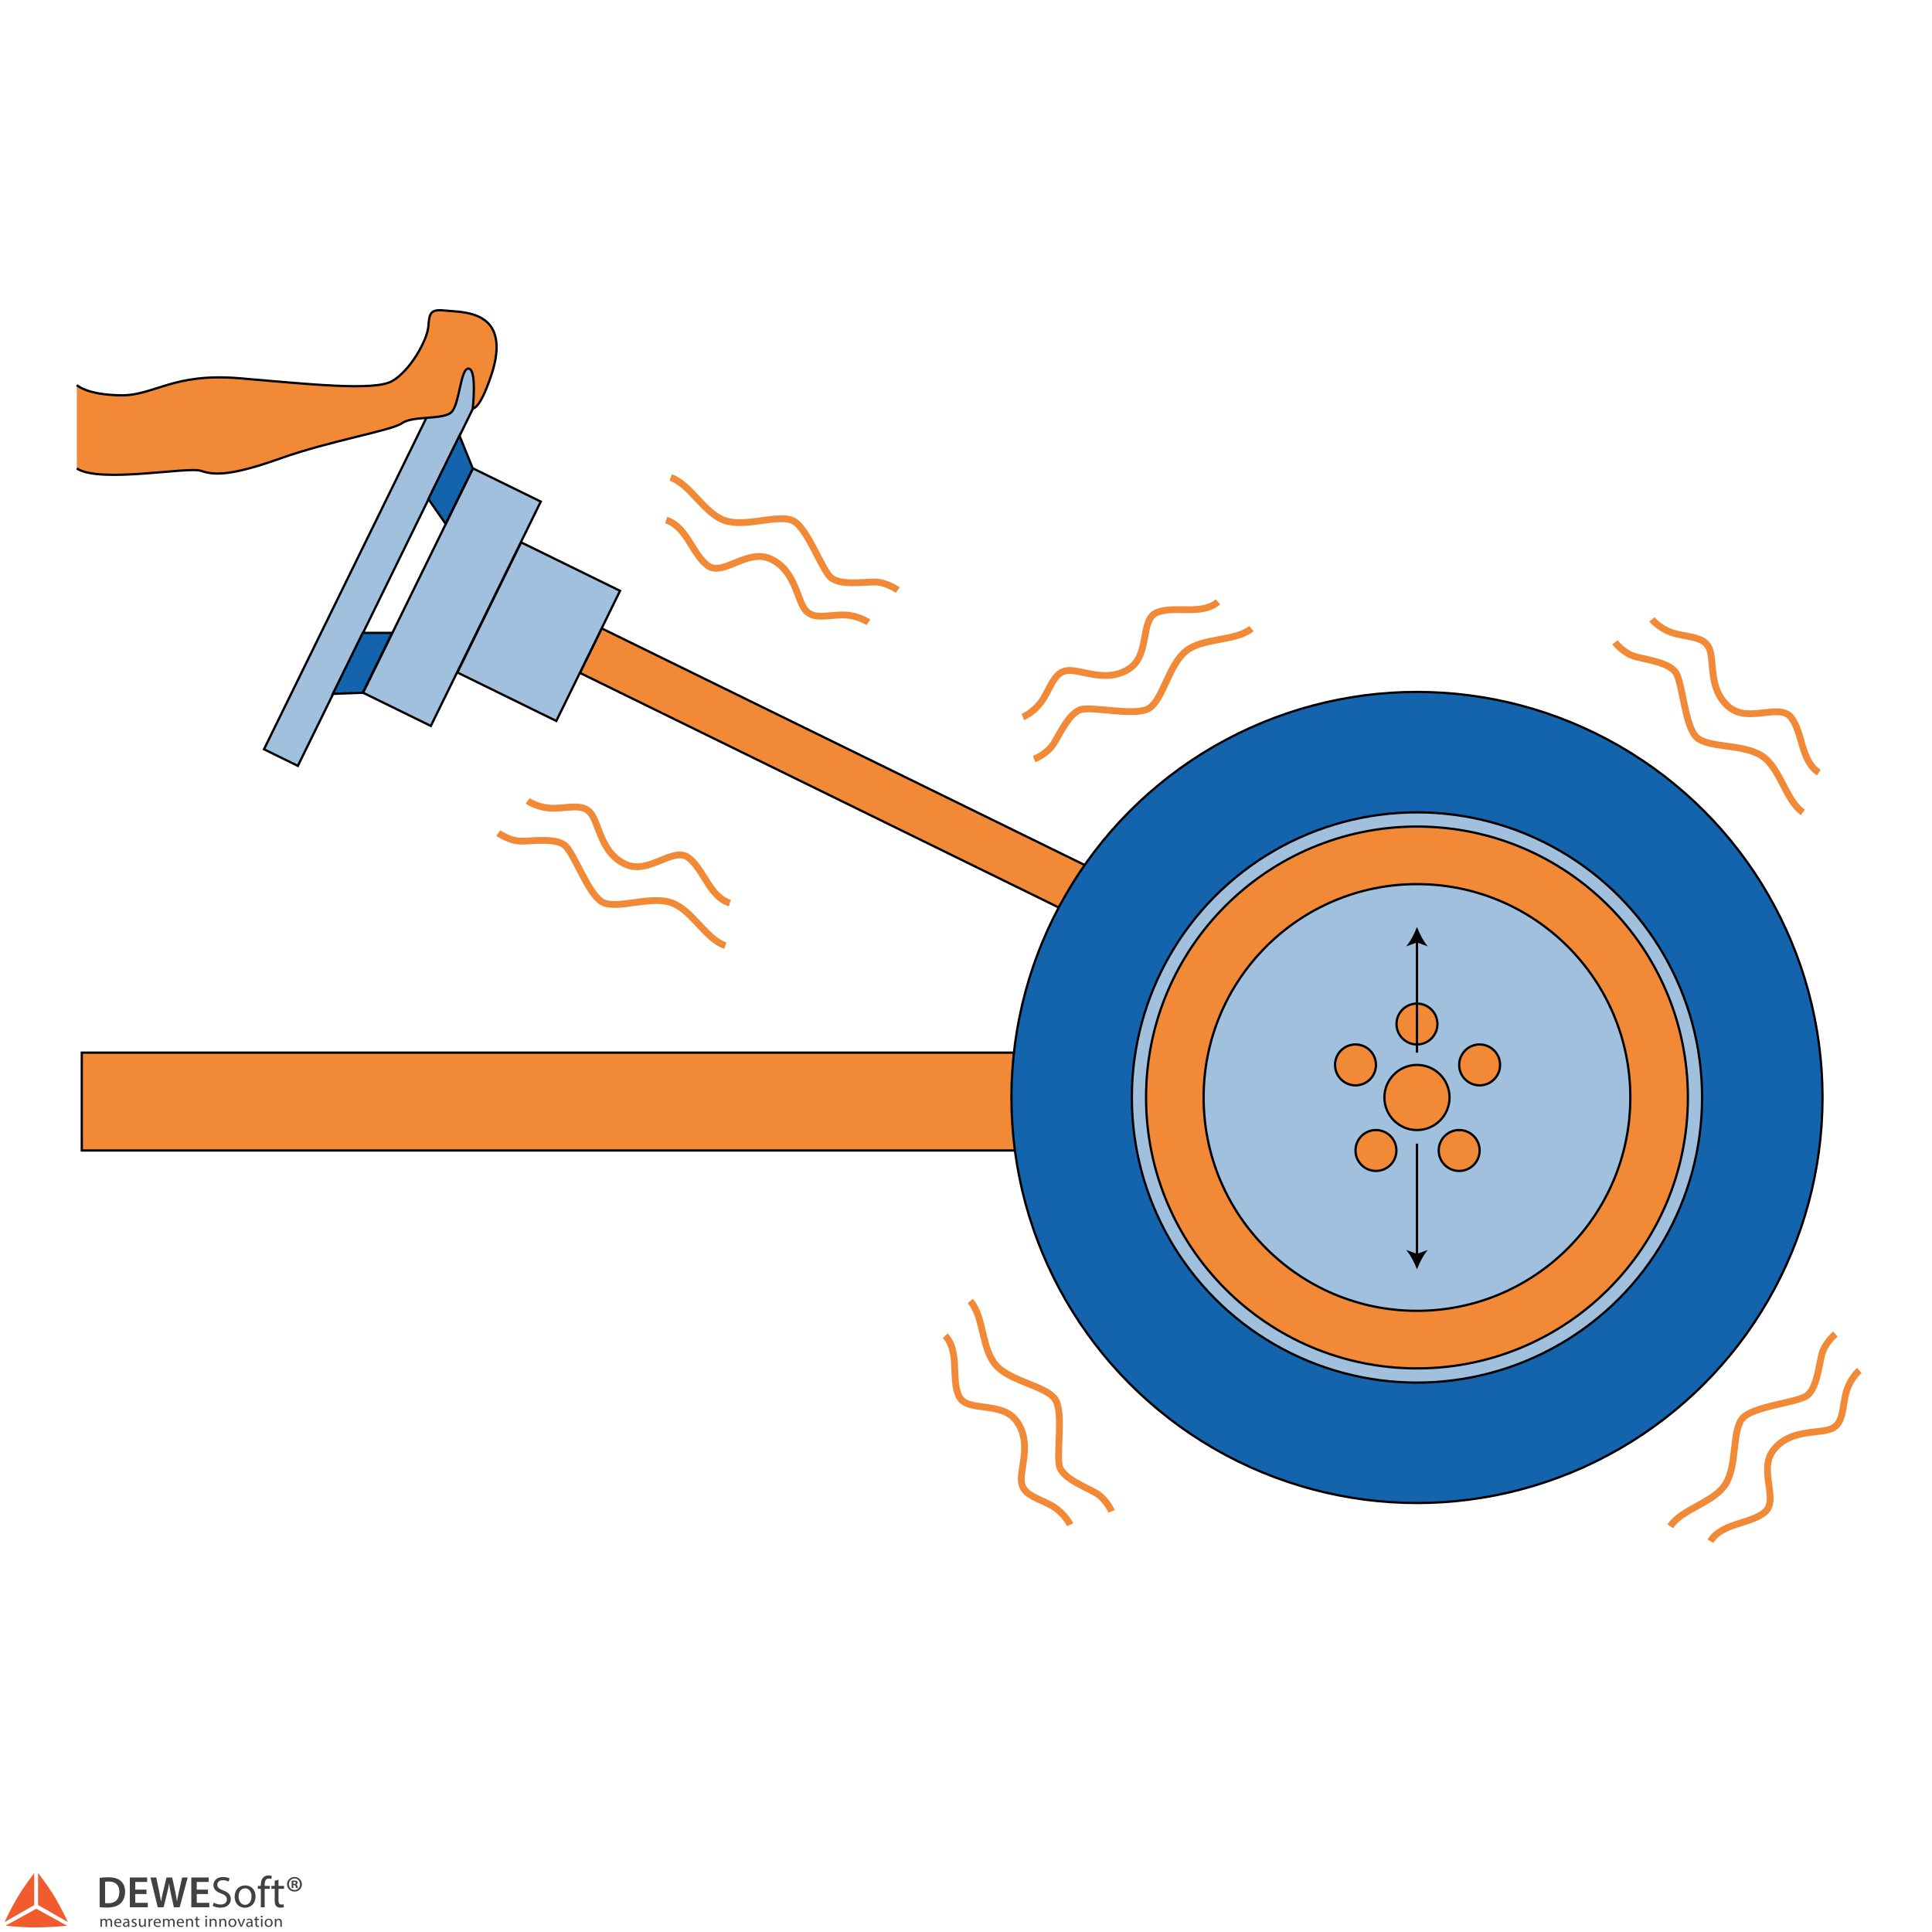 <?xml version="1.0" encoding="utf-8"?>
<!-- Generator: Adobe Illustrator 15.0.0, SVG Export Plug-In . SVG Version: 6.00 Build 0)  -->
<!DOCTYPE svg PUBLIC "-//W3C//DTD SVG 1.1//EN" "http://www.w3.org/Graphics/SVG/1.1/DTD/svg11.dtd">
<svg version="1.1" id="Layer_1" xmlns="http://www.w3.org/2000/svg" xmlns:xlink="http://www.w3.org/1999/xlink" x="0px" y="0px"
	 width="850.391px" height="850.39px" viewBox="0 0 850.391 850.39" enable-background="new 0 0 850.391 850.39"
	 xml:space="preserve">
<g id="Layer_2">
	
		<rect x="247.625" y="328.289" transform="matrix(0.898 0.44 -0.44 0.898 186.934 -127.165)" fill="#F28936" stroke="#000000" stroke-miterlimit="10" width="239.672" height="21.807"/>
	<rect x="36" y="463.333" fill="#F28936" stroke="#000000" stroke-miterlimit="10" width="416.666" height="43.066"/>
	<circle fill="#1363AD" stroke="#000000" stroke-miterlimit="10" cx="623.695" cy="483.066" r="178.5"/>
	<circle fill="#A0C0DE" stroke="#000000" stroke-miterlimit="10" cx="623.695" cy="483.066" r="125.5"/>
	<circle fill="#F28936" stroke="#000000" stroke-miterlimit="10" cx="623.695" cy="483.066" r="119.246"/>
	<circle fill="#A0C0DE" stroke="#000000" stroke-miterlimit="10" cx="623.695" cy="483.066" r="93.912"/>
	<circle fill="#F28936" stroke="#000000" stroke-miterlimit="10" cx="623.696" cy="483.067" r="14.333"/>
	<circle fill="#F28936" stroke="#000000" stroke-miterlimit="10" cx="596.637" cy="468.732" r="9"/>
	<circle fill="#F28936" stroke="#000000" stroke-miterlimit="10" cx="651.272" cy="468.732" r="9"/>
	<circle fill="#F28936" stroke="#000000" stroke-miterlimit="10" cx="642.272" cy="506.4" r="9"/>
	<circle fill="#F28936" stroke="#000000" stroke-miterlimit="10" cx="605.637" cy="506.4" r="9"/>
	<circle fill="#F28936" stroke="#000000" stroke-miterlimit="10" cx="623.695" cy="450.732" r="9"/>
	<g>
		<g>
			<line fill="none" stroke="#000000" stroke-miterlimit="10" x1="623.695" y1="414.035" x2="623.695" y2="463.333"/>
			<g>
				<path d="M623.695,408c-1.054,2.84-2.852,6.363-4.756,8.547l4.756-1.72l4.755,1.72C626.547,414.363,624.747,410.84,623.695,408z"
					/>
			</g>
		</g>
	</g>
	<g>
		<g>
			<line fill="none" stroke="#000000" stroke-miterlimit="10" x1="623.695" y1="552.697" x2="623.695" y2="503.4"/>
			<g>
				<path d="M623.695,558.732c1.054-2.84,2.854-6.363,4.756-8.547l-4.756,1.721l-4.755-1.721
					C620.845,552.369,622.643,555.892,623.695,558.732z"/>
			</g>
		</g>
	</g>
	<g>
		<path fill="none" stroke="#F28936" stroke-width="3" stroke-miterlimit="10" d="M219.333,366.667c0,0,4.917,3.583,10.167,3.583
			s14.75-1.5,19,1.75s10.5,22.25,17,25.25s20.5-3,29.75,0c9.251,3,15.251,16,24.001,19"/>
		<path fill="none" stroke="#F28936" stroke-width="3" stroke-miterlimit="10" d="M232.25,352.5c0,0,4.917,3.5,12.083,3.25
			S257.5,353.5,260.75,359s4.5,17,14.75,21.5s20.75-8,27.501-3c6.75,5,9.25,17.25,18.25,20"/>
	</g>
	<g>
		<path fill="none" stroke="#F28936" stroke-width="3" stroke-miterlimit="10" d="M395.141,259.761c0,0-4.917-3.583-10.167-3.583
			s-14.75,1.5-19-1.75s-10.5-22.25-17-25.25s-20.5,3-29.75,0s-15.25-16-24-19"/>
		<path fill="none" stroke="#F28936" stroke-width="3" stroke-miterlimit="10" d="M382.225,273.927c0,0-4.917-3.5-12.083-3.25
			s-13.167,2.25-16.417-3.25s-4.5-17-14.75-21.5s-20.75,8-27.5,3s-9.25-17.25-18.25-20"/>
	</g>
	<g>
		<path fill="none" stroke="#F28936" stroke-width="3" stroke-miterlimit="10" d="M710.82,282.76c0,0,3.761,4.781,8.814,6.204
			c5.053,1.423,14.604,2.554,17.813,6.834c3.21,4.28,4.076,24.263,9.521,28.913c5.441,4.649,20.546,2.668,28.637,8.063
			c8.09,5.395,10.343,19.534,17.952,24.793"/>
		<path fill="none" stroke="#F28936" stroke-width="3" stroke-miterlimit="10" d="M727.093,272.624c0,0,3.786,4.702,10.751,6.404
			c6.966,1.701,13.281,1.402,14.921,7.577c1.638,6.175-0.275,17.583,8.371,24.693c8.646,7.11,22.142-2.077,27.283,4.565
			c5.143,6.642,4.229,19.111,12.146,24.198"/>
	</g>
	<g>
		<path fill="none" stroke="#F28936" stroke-width="3" stroke-miterlimit="10" d="M455.183,334.117c0,0,5.668-2.208,8.499-6.629
			c2.831-4.42,6.691-13.23,11.72-15.057c5.029-1.826,24.4,3.157,30.434-0.7c6.03-3.855,8.526-18.881,16.044-25.053
			c7.514-6.171,21.695-4.214,28.94-9.965"/>
		<path fill="none" stroke="#F28936" stroke-width="3" stroke-miterlimit="10" d="M450.218,315.601c0,0,5.6-2.255,9.254-8.423
			c3.651-6.17,5.205-12.301,11.589-12.072c6.385,0.229,16.743,5.378,26.061-0.827c9.316-6.205,4.453-21.789,12.306-24.777
			c7.851-2.987,19.515,1.513,26.685-4.583"/>
	</g>
	<g>
		<path fill="none" stroke="#F28936" stroke-width="3" stroke-miterlimit="10" d="M489.294,665.222c0,0-2.496-5.547-7.058-8.148
			c-4.56-2.602-13.556-6.004-15.638-10.934c-2.08-4.93,1.904-24.529-2.256-30.355s-19.295-7.551-25.843-14.74
			c-6.55-7.188-5.319-21.453-11.436-28.393"/>
		<path fill="none" stroke="#F28936" stroke-width="3" stroke-miterlimit="10" d="M471.055,671.128c0,0-2.538-5.477-8.886-8.809
			c-6.351-3.334-12.554-4.57-12.65-10.957c-0.099-6.391,4.514-16.996-2.16-25.984c-6.674-8.986-21.987-3.33-25.374-11.018
			c-3.386-7.689,0.512-19.566-5.943-26.416"/>
	</g>
	<g>
		<path fill="none" stroke="#F28936" stroke-width="3" stroke-miterlimit="10" d="M807.854,587.216c0,0-4.683,3.883-5.977,8.969
			c-1.293,5.09-2.182,14.666-6.377,17.984c-4.196,3.318-24.15,4.693-28.659,10.256c-4.512,5.563-2.145,20.607-7.329,28.834
			c-5.188,8.225-19.264,10.838-24.326,18.578"/>
		<path fill="none" stroke="#F28936" stroke-width="3" stroke-miterlimit="10" d="M818.403,603.224c0,0-4.604,3.904-6.127,10.91
			c-1.521,7.006-1.063,13.314-7.193,15.109c-6.132,1.797-17.584,0.174-24.472,9c-6.886,8.824,2.645,22.08-3.866,27.391
			c-6.51,5.313-18.997,4.715-23.881,12.762"/>
	</g>
	
		<rect x="212.721" y="246.181" transform="matrix(0.898 0.44 -0.44 0.898 146.68 -75.941)" fill="#A0C0DE" stroke="#000000" stroke-miterlimit="10" width="48.484" height="63.78"/>
	
		<rect x="182.164" y="207.894" transform="matrix(0.898 0.44 -0.44 0.898 136.087 -60.673)" fill="#A0C0DE" stroke="#000000" stroke-miterlimit="10" width="33.215" height="109.97"/>
	
		<rect x="157.531" y="151.003" transform="matrix(0.898 0.44 -0.44 0.898 125.773 -47.774)" fill="#A0C0DE" stroke="#000000" stroke-miterlimit="10" width="16.606" height="192.27"/>
	<polygon fill="#1363AD" stroke="#000000" stroke-miterlimit="10" points="159.661,278.574 172.588,278.574 159.661,304.929 
		146.495,305.415 	"/>
	<polygon fill="#1363AD" stroke="#000000" stroke-miterlimit="10" points="196.134,230.57 188.563,219.649 202.249,191.749 
		208.089,206.197 	"/>
	<path fill="#F28936" stroke="#000000" stroke-miterlimit="10" d="M33.819,169.5c0,0,4.182,4.25,19.182,4.5s22.75-10,52.5-7.5
		s59.178,5.75,67.088,1.25c7.911-4.5,15.539-18,15.976-24.25s1.188-7.5,7.938-6.75s28-0.5,20.5,26c0,0-4.821,16.434-8.911,17.092
		c0,0,1.911-17.342-1.839-17.592s-3.849,16.5-7.924,19.5c-4.076,3-16.827,1.25-21.327,4.5s-31.75,7.75-53.5,15.5s-29.25,7.5-35,5.5
		s-44.61,5.644-54.682-1.053"/>
</g>
<g>
	<path fill="#F15C2F" d="M24.241,835.244c-2.972-5.029-6.899-10.076-7.473-10.854v14.121l13.115,7.518
		C29.884,846.029,27.503,840.763,24.241,835.244L24.241,835.244z"/>
	<g>
		<g>
			<defs>
				<rect id="SVGID_1_" x="2" y="824.39" width="130.89" height="24"/>
			</defs>
			<clipPath id="SVGID_2_">
				<use xlink:href="#SVGID_1_"  overflow="visible"/>
			</clipPath>
			<path clip-path="url(#SVGID_2_)" fill="#F15C2F" d="M15.069,824.455c-0.725,0.984-4.528,5.885-7.427,10.789
				C4.381,840.763,2,846.029,2,846.029l13.068-7.49V824.455L15.069,824.455z"/>
		</g>
		<g>
			<defs>
				<rect id="SVGID_3_" x="2" y="824.39" width="130.89" height="24"/>
			</defs>
			<clipPath id="SVGID_4_">
				<use xlink:href="#SVGID_3_"  overflow="visible"/>
			</clipPath>
			<path clip-path="url(#SVGID_4_)" fill="#F15C2F" d="M15.98,840.144l-13.517,7.459c0,0,7.044,0.818,13.454,0.785
				c6.299-0.029,13.626-0.732,13.626-0.732L15.98,840.144L15.98,840.144z"/>
		</g>
	</g>
	<path fill="#414042" d="M44.212,845.558c0-0.361-0.008-0.656-0.03-0.945h0.573l0.029,0.563h0.021
		c0.201-0.332,0.536-0.641,1.13-0.641c0.491,0,0.862,0.287,1.02,0.699h0.015c0.111-0.195,0.253-0.348,0.402-0.455
		c0.215-0.158,0.453-0.244,0.795-0.244c0.476,0,1.182,0.303,1.182,1.514v2.059h-0.64v-1.979c0-0.67-0.253-1.074-0.781-1.074
		c-0.372,0-0.662,0.268-0.773,0.576c-0.029,0.088-0.052,0.203-0.052,0.318v2.158h-0.64v-2.094c0-0.557-0.253-0.961-0.751-0.961
		c-0.409,0-0.706,0.318-0.811,0.635c-0.036,0.096-0.052,0.203-0.052,0.313v2.105h-0.639L44.212,845.558L44.212,845.558z"/>
	<path fill="#414042" d="M52.822,846.021c0.009-0.404-0.171-1.033-0.906-1.033c-0.661,0-0.952,0.592-1.003,1.033H52.822
		L52.822,846.021z M50.904,846.474c0.016,0.859,0.58,1.215,1.234,1.215c0.468,0,0.75-0.08,0.997-0.182l0.111,0.453
		c-0.23,0.102-0.625,0.217-1.197,0.217c-1.107,0-1.771-0.707-1.771-1.76c0-1.055,0.64-1.885,1.688-1.885
		c1.174,0,1.487,1.004,1.487,1.646c0,0.129-0.016,0.23-0.022,0.295H50.904L50.904,846.474z"/>
	<path fill="#414042" d="M56.286,846.324c-0.714-0.016-1.524,0.107-1.524,0.787c0,0.412,0.282,0.605,0.617,0.605
		c0.468,0,0.766-0.289,0.87-0.586c0.021-0.063,0.037-0.137,0.037-0.201V846.324L56.286,846.324z M56.384,848.107l-0.053-0.441H56.31
		c-0.201,0.275-0.588,0.521-1.101,0.521c-0.729,0-1.102-0.498-1.102-1.004c0-0.846,0.773-1.307,2.164-1.299v-0.072
		c0-0.289-0.082-0.809-0.817-0.809c-0.334,0-0.685,0.1-0.938,0.26l-0.147-0.42c0.297-0.188,0.729-0.309,1.182-0.309
		c1.101,0,1.368,0.729,1.368,1.428v1.307c0,0.305,0.015,0.6,0.06,0.838H56.384L56.384,848.107z"/>
	<path fill="#414042" d="M58.011,847.457c0.194,0.123,0.536,0.254,0.863,0.254c0.476,0,0.698-0.232,0.698-0.52
		c0-0.305-0.186-0.471-0.669-0.645c-0.646-0.225-0.951-0.57-0.951-0.988c0-0.563,0.469-1.023,1.241-1.023
		c0.365,0,0.686,0.1,0.886,0.215l-0.164,0.463c-0.143-0.088-0.402-0.203-0.736-0.203c-0.386,0-0.602,0.217-0.602,0.479
		c0,0.289,0.216,0.418,0.684,0.592c0.625,0.23,0.944,0.533,0.944,1.053c0,0.615-0.491,1.047-1.347,1.047
		c-0.394,0-0.758-0.094-1.011-0.236L58.011,847.457L58.011,847.457z"/>
	<path fill="#414042" d="M64.183,847.154c0,0.359,0.007,0.678,0.03,0.953h-0.58l-0.037-0.57h-0.015
		c-0.172,0.281-0.551,0.65-1.19,0.65c-0.564,0-1.242-0.305-1.242-1.531v-2.043h0.655v1.936c0,0.664,0.208,1.111,0.803,1.111
		c0.438,0,0.744-0.297,0.863-0.578c0.037-0.094,0.059-0.209,0.059-0.324v-2.145h0.654V847.154L64.183,847.154z"/>
	<path fill="#414042" d="M65.395,845.703c0-0.41-0.008-0.766-0.03-1.09h0.573l0.022,0.686h0.029
		c0.164-0.469,0.559-0.764,0.997-0.764c0.074,0,0.126,0.006,0.187,0.02v0.6c-0.067-0.016-0.134-0.021-0.223-0.021
		c-0.462,0-0.788,0.34-0.878,0.816c-0.015,0.086-0.028,0.188-0.028,0.295v1.863h-0.647v-2.404H65.395z"/>
	<path fill="#414042" d="M70.16,846.021c0.007-0.404-0.172-1.033-0.907-1.033c-0.662,0-0.952,0.592-1.003,1.033H70.16L70.16,846.021
		z M68.242,846.474c0.015,0.859,0.579,1.215,1.233,1.215c0.468,0,0.751-0.08,0.997-0.182l0.111,0.453
		c-0.23,0.102-0.625,0.217-1.197,0.217c-1.107,0-1.769-0.707-1.769-1.76c0-1.055,0.639-1.885,1.688-1.885
		c1.175,0,1.487,1.004,1.487,1.646c0,0.129-0.016,0.23-0.022,0.295H68.242L68.242,846.474z"/>
	<path fill="#414042" d="M71.729,845.558c0-0.361-0.008-0.656-0.029-0.945h0.571l0.03,0.563h0.021
		c0.201-0.332,0.536-0.641,1.131-0.641c0.49,0,0.861,0.287,1.019,0.699h0.015c0.111-0.195,0.252-0.348,0.401-0.455
		c0.216-0.158,0.454-0.244,0.796-0.244c0.477,0,1.183,0.303,1.183,1.514v2.059h-0.64v-1.979c0-0.67-0.252-1.074-0.781-1.074
		c-0.371,0-0.661,0.268-0.772,0.576c-0.03,0.088-0.052,0.203-0.052,0.318v2.158h-0.64v-2.094c0-0.557-0.253-0.961-0.751-0.961
		c-0.409,0-0.706,0.318-0.81,0.635c-0.037,0.096-0.053,0.203-0.053,0.313v2.105h-0.64V845.558L71.729,845.558z"/>
	<path fill="#414042" d="M80.339,846.021c0.008-0.404-0.171-1.033-0.907-1.033c-0.662,0-0.952,0.592-1.004,1.033H80.339
		L80.339,846.021z M78.42,846.474c0.015,0.859,0.581,1.215,1.234,1.215c0.469,0,0.751-0.08,0.996-0.182l0.112,0.453
		c-0.229,0.102-0.625,0.217-1.197,0.217c-1.107,0-1.77-0.707-1.77-1.76c0-1.055,0.639-1.885,1.688-1.885
		c1.176,0,1.487,1.004,1.487,1.646c0,0.129-0.015,0.23-0.023,0.295H78.42L78.42,846.474z"/>
	<path fill="#414042" d="M81.908,845.558c0-0.361-0.009-0.656-0.03-0.945h0.58l0.037,0.578h0.015
		c0.179-0.332,0.595-0.656,1.189-0.656c0.497,0,1.271,0.287,1.271,1.486v2.086h-0.655v-2.016c0-0.563-0.216-1.031-0.833-1.031
		c-0.431,0-0.766,0.297-0.877,0.648c-0.029,0.08-0.044,0.189-0.044,0.297v2.102h-0.653V845.558L81.908,845.558z"/>
	<path fill="#414042" d="M86.919,843.609v1.004h0.937v0.482h-0.937v1.885c0,0.434,0.126,0.68,0.491,0.68
		c0.171,0,0.297-0.021,0.379-0.043l0.029,0.475c-0.126,0.051-0.327,0.088-0.58,0.088c-0.305,0-0.55-0.094-0.707-0.268
		c-0.186-0.188-0.253-0.498-0.253-0.91v-1.904h-0.558v-0.482h0.558v-0.838L86.919,843.609L86.919,843.609z"/>
	<path fill="#414042" d="M90.421,848.107v-3.494h0.654v3.494H90.421L90.421,848.107z M91.149,843.63
		c0.009,0.217-0.154,0.391-0.416,0.391c-0.229,0-0.394-0.174-0.394-0.391c0-0.225,0.171-0.396,0.409-0.396
		C90.994,843.234,91.149,843.408,91.149,843.63L91.149,843.63z"/>
	<path fill="#414042" d="M92.287,845.558c0-0.361-0.008-0.656-0.03-0.945h0.58l0.037,0.578h0.015
		c0.179-0.332,0.595-0.656,1.19-0.656c0.498,0,1.271,0.287,1.271,1.486v2.086h-0.654v-2.016c0-0.563-0.215-1.031-0.833-1.031
		c-0.431,0-0.766,0.297-0.877,0.648c-0.029,0.08-0.045,0.189-0.045,0.297v2.102h-0.653V845.558L92.287,845.558z"/>
	<path fill="#414042" d="M96.541,845.558c0-0.361-0.008-0.656-0.03-0.945h0.58l0.038,0.578h0.015
		c0.179-0.332,0.595-0.656,1.19-0.656c0.498,0,1.271,0.287,1.271,1.486v2.086h-0.653v-2.016c0-0.563-0.216-1.031-0.833-1.031
		c-0.432,0-0.767,0.297-0.877,0.648c-0.03,0.08-0.045,0.189-0.045,0.297v2.102h-0.653v-2.549H96.541z"/>
	<path fill="#414042" d="M101.195,846.367c0,0.766,0.454,1.344,1.094,1.344c0.625,0,1.093-0.57,1.093-1.357
		c0-0.592-0.305-1.344-1.078-1.344C101.529,845.009,101.195,845.703,101.195,846.367L101.195,846.367z M104.05,846.332
		c0,1.291-0.922,1.854-1.792,1.854c-0.974,0-1.725-0.691-1.725-1.797c0-1.17,0.787-1.854,1.783-1.854
		C103.351,844.535,104.05,845.261,104.05,846.332L104.05,846.332z"/>
	<path fill="#414042" d="M105.201,844.613l0.707,1.963c0.118,0.318,0.215,0.605,0.289,0.896h0.022
		c0.083-0.289,0.186-0.578,0.305-0.896l0.699-1.963h0.685l-1.413,3.494h-0.625l-1.368-3.494H105.201L105.201,844.613z"/>
	<path fill="#414042" d="M110.518,846.324c-0.713-0.016-1.523,0.107-1.523,0.787c0,0.412,0.282,0.605,0.616,0.605
		c0.469,0,0.767-0.289,0.87-0.586c0.022-0.063,0.037-0.137,0.037-0.201V846.324L110.518,846.324z M110.615,848.107l-0.052-0.441
		h-0.021c-0.201,0.275-0.587,0.521-1.102,0.521c-0.729,0-1.101-0.498-1.101-1.004c0-0.846,0.772-1.307,2.164-1.299v-0.072
		c0-0.289-0.082-0.809-0.818-0.809c-0.335,0-0.684,0.1-0.937,0.26l-0.148-0.42c0.297-0.188,0.729-0.309,1.183-0.309
		c1.101,0,1.367,0.729,1.367,1.428v1.307c0,0.305,0.016,0.6,0.061,0.838H110.615L110.615,848.107z"/>
	<path fill="#414042" d="M113.091,843.609v1.004h0.937v0.482h-0.937v1.885c0,0.434,0.126,0.68,0.49,0.68
		c0.171,0,0.297-0.021,0.379-0.043l0.029,0.475c-0.126,0.051-0.327,0.088-0.579,0.088c-0.306,0-0.551-0.094-0.706-0.268
		c-0.187-0.188-0.253-0.498-0.253-0.91v-1.904h-0.559v-0.482h0.559v-0.838L113.091,843.609L113.091,843.609z"/>
	<path fill="#414042" d="M114.89,848.107v-3.494h0.655v3.494H114.89L114.89,848.107z M115.618,843.63
		c0.008,0.217-0.156,0.391-0.417,0.391c-0.23,0-0.395-0.174-0.395-0.391c0-0.225,0.171-0.396,0.409-0.396
		C115.463,843.234,115.618,843.408,115.618,843.63L115.618,843.63z"/>
	<path fill="#414042" d="M117.158,846.367c0,0.766,0.452,1.344,1.093,1.344c0.625,0,1.093-0.57,1.093-1.357
		c0-0.592-0.305-1.344-1.078-1.344S117.158,845.703,117.158,846.367L117.158,846.367z M120.013,846.332
		c0,1.291-0.922,1.854-1.792,1.854c-0.974,0-1.725-0.691-1.725-1.797c0-1.17,0.789-1.854,1.784-1.854
		C119.314,844.535,120.013,845.261,120.013,846.332L120.013,846.332z"/>
	<path fill="#414042" d="M120.965,845.558c0-0.361-0.008-0.656-0.03-0.945h0.58l0.038,0.578h0.014
		c0.18-0.332,0.597-0.656,1.19-0.656c0.498,0,1.271,0.287,1.271,1.486v2.086h-0.653v-2.016c0-0.563-0.216-1.031-0.833-1.031
		c-0.432,0-0.767,0.297-0.877,0.648c-0.03,0.08-0.044,0.189-0.044,0.297v2.102h-0.654L120.965,845.558L120.965,845.558z"/>
	<path fill="#414042" d="M46.256,837.673c0.33,0.059,0.836,0.059,1.322,0.059c3.11,0.02,4.958-1.691,4.958-5.018
		c0.02-2.896-1.653-4.549-4.647-4.549c-0.758,0-1.303,0.059-1.633,0.137V837.673L46.256,837.673z M43.864,826.572
		c1.051-0.176,2.393-0.271,3.812-0.271c2.45,0,4.142,0.504,5.348,1.518c1.265,1.029,2.042,2.586,2.042,4.82
		c0,2.334-0.797,4.084-2.042,5.211c-1.303,1.188-3.383,1.789-5.931,1.789c-1.4,0-2.45-0.076-3.229-0.176V826.572L43.864,826.572z"/>
	<polygon fill="#414042" points="64.474,833.689 59.535,833.689 59.535,837.539 65.057,837.539 65.057,839.501 57.143,839.501 
		57.143,826.396 64.765,826.396 64.765,828.361 59.535,828.361 59.535,831.744 64.474,831.744 	"/>
	<path fill="#414042" d="M69.431,839.501l-3.208-13.105h2.547l1.244,5.949c0.331,1.596,0.642,3.268,0.855,4.57h0.039
		c0.214-1.381,0.583-2.938,0.952-4.59l1.42-5.932h2.509l1.302,6.027c0.331,1.557,0.603,3.016,0.797,4.436h0.039
		c0.233-1.439,0.545-2.938,0.895-4.531l1.361-5.932h2.431l-3.52,13.105h-2.567l-1.36-6.164c-0.33-1.496-0.563-2.74-0.72-4.16h-0.038
		c-0.233,1.4-0.486,2.664-0.875,4.16l-1.518,6.164h-2.585V839.501z"/>
	<polygon fill="#414042" points="91.537,833.689 86.598,833.689 86.598,837.539 92.12,837.539 92.12,839.501 84.206,839.501 
		84.206,826.396 91.828,826.396 91.828,828.361 86.598,828.361 86.598,831.744 91.537,831.744 	"/>
	<path fill="#414042" d="M94.083,837.441c0.758,0.467,1.867,0.855,3.033,0.855c1.729,0,2.741-0.914,2.741-2.236
		c0-1.225-0.699-1.926-2.469-2.605c-2.139-0.758-3.461-1.867-3.461-3.713c0-2.043,1.691-3.561,4.239-3.561
		c1.342,0,2.313,0.313,2.896,0.643l-0.466,1.381c-0.428-0.232-1.303-0.621-2.489-0.621c-1.789,0-2.469,1.068-2.469,1.963
		c0,1.225,0.797,1.828,2.606,2.527c2.216,0.855,3.344,1.926,3.344,3.85c0,2.023-1.497,3.773-4.589,3.773
		c-1.265,0-2.646-0.369-3.344-0.836L94.083,837.441L94.083,837.441z"/>
	<path fill="#414042" d="M105.01,834.816c0,2.061,1.187,3.615,2.859,3.615c1.633,0,2.857-1.535,2.857-3.654
		c0-1.596-0.797-3.617-2.818-3.617C105.885,831.16,105.01,833.027,105.01,834.816L105.01,834.816z M112.476,834.718
		c0,3.48-2.411,4.996-4.686,4.996c-2.547,0-4.512-1.865-4.512-4.842c0-3.148,2.062-4.996,4.666-4.996
		C110.648,829.876,112.476,831.839,112.476,834.718L112.476,834.718z"/>
	<path fill="#414042" d="M114.808,839.501v-8.109h-1.322v-1.303h1.322v-0.447c0-1.32,0.292-2.525,1.089-3.285
		c0.643-0.621,1.498-0.873,2.294-0.873c0.604,0,1.128,0.135,1.458,0.27l-0.232,1.322c-0.252-0.115-0.604-0.213-1.088-0.213
		c-1.458,0-1.828,1.283-1.828,2.723v0.504h2.274v1.303H116.5v8.109H114.808L114.808,839.501z"/>
	<path fill="#414042" d="M122.585,827.388v2.701h2.45v1.303h-2.45v5.076c0,1.166,0.33,1.828,1.283,1.828
		c0.446,0,0.777-0.059,0.991-0.117l0.078,1.283c-0.331,0.137-0.854,0.232-1.517,0.232c-0.797,0-1.438-0.252-1.847-0.719
		c-0.486-0.506-0.661-1.342-0.661-2.449v-5.135h-1.458v-1.303h1.458v-2.256L122.585,827.388L122.585,827.388z"/>
	<path fill="#414042" d="M129.137,829.236h0.35c0.408,0,0.739-0.137,0.739-0.469c0-0.291-0.214-0.484-0.68-0.484
		c-0.194,0-0.331,0.02-0.408,0.039L129.137,829.236L129.137,829.236z M129.118,831.042h-0.739v-3.188
		c0.292-0.059,0.7-0.098,1.225-0.098c0.604,0,0.875,0.098,1.108,0.232c0.175,0.137,0.312,0.389,0.312,0.701
		c0,0.35-0.271,0.621-0.662,0.736v0.039c0.312,0.117,0.486,0.352,0.583,0.779c0.098,0.484,0.155,0.68,0.233,0.797h-0.797
		c-0.097-0.117-0.156-0.408-0.253-0.779c-0.059-0.35-0.252-0.504-0.661-0.504h-0.35L129.118,831.042L129.118,831.042z
		 M127.154,829.371c0,1.42,1.051,2.549,2.489,2.549c1.399,0,2.432-1.129,2.432-2.527c0-1.42-1.031-2.566-2.45-2.566
		C128.204,826.824,127.154,827.97,127.154,829.371L127.154,829.371z M132.89,829.371c0,1.809-1.419,3.229-3.267,3.229
		c-1.828,0-3.286-1.42-3.286-3.229c0-1.77,1.458-3.188,3.286-3.188C131.471,826.181,132.89,827.601,132.89,829.371L132.89,829.371z"
		/>
</g>
</svg>
